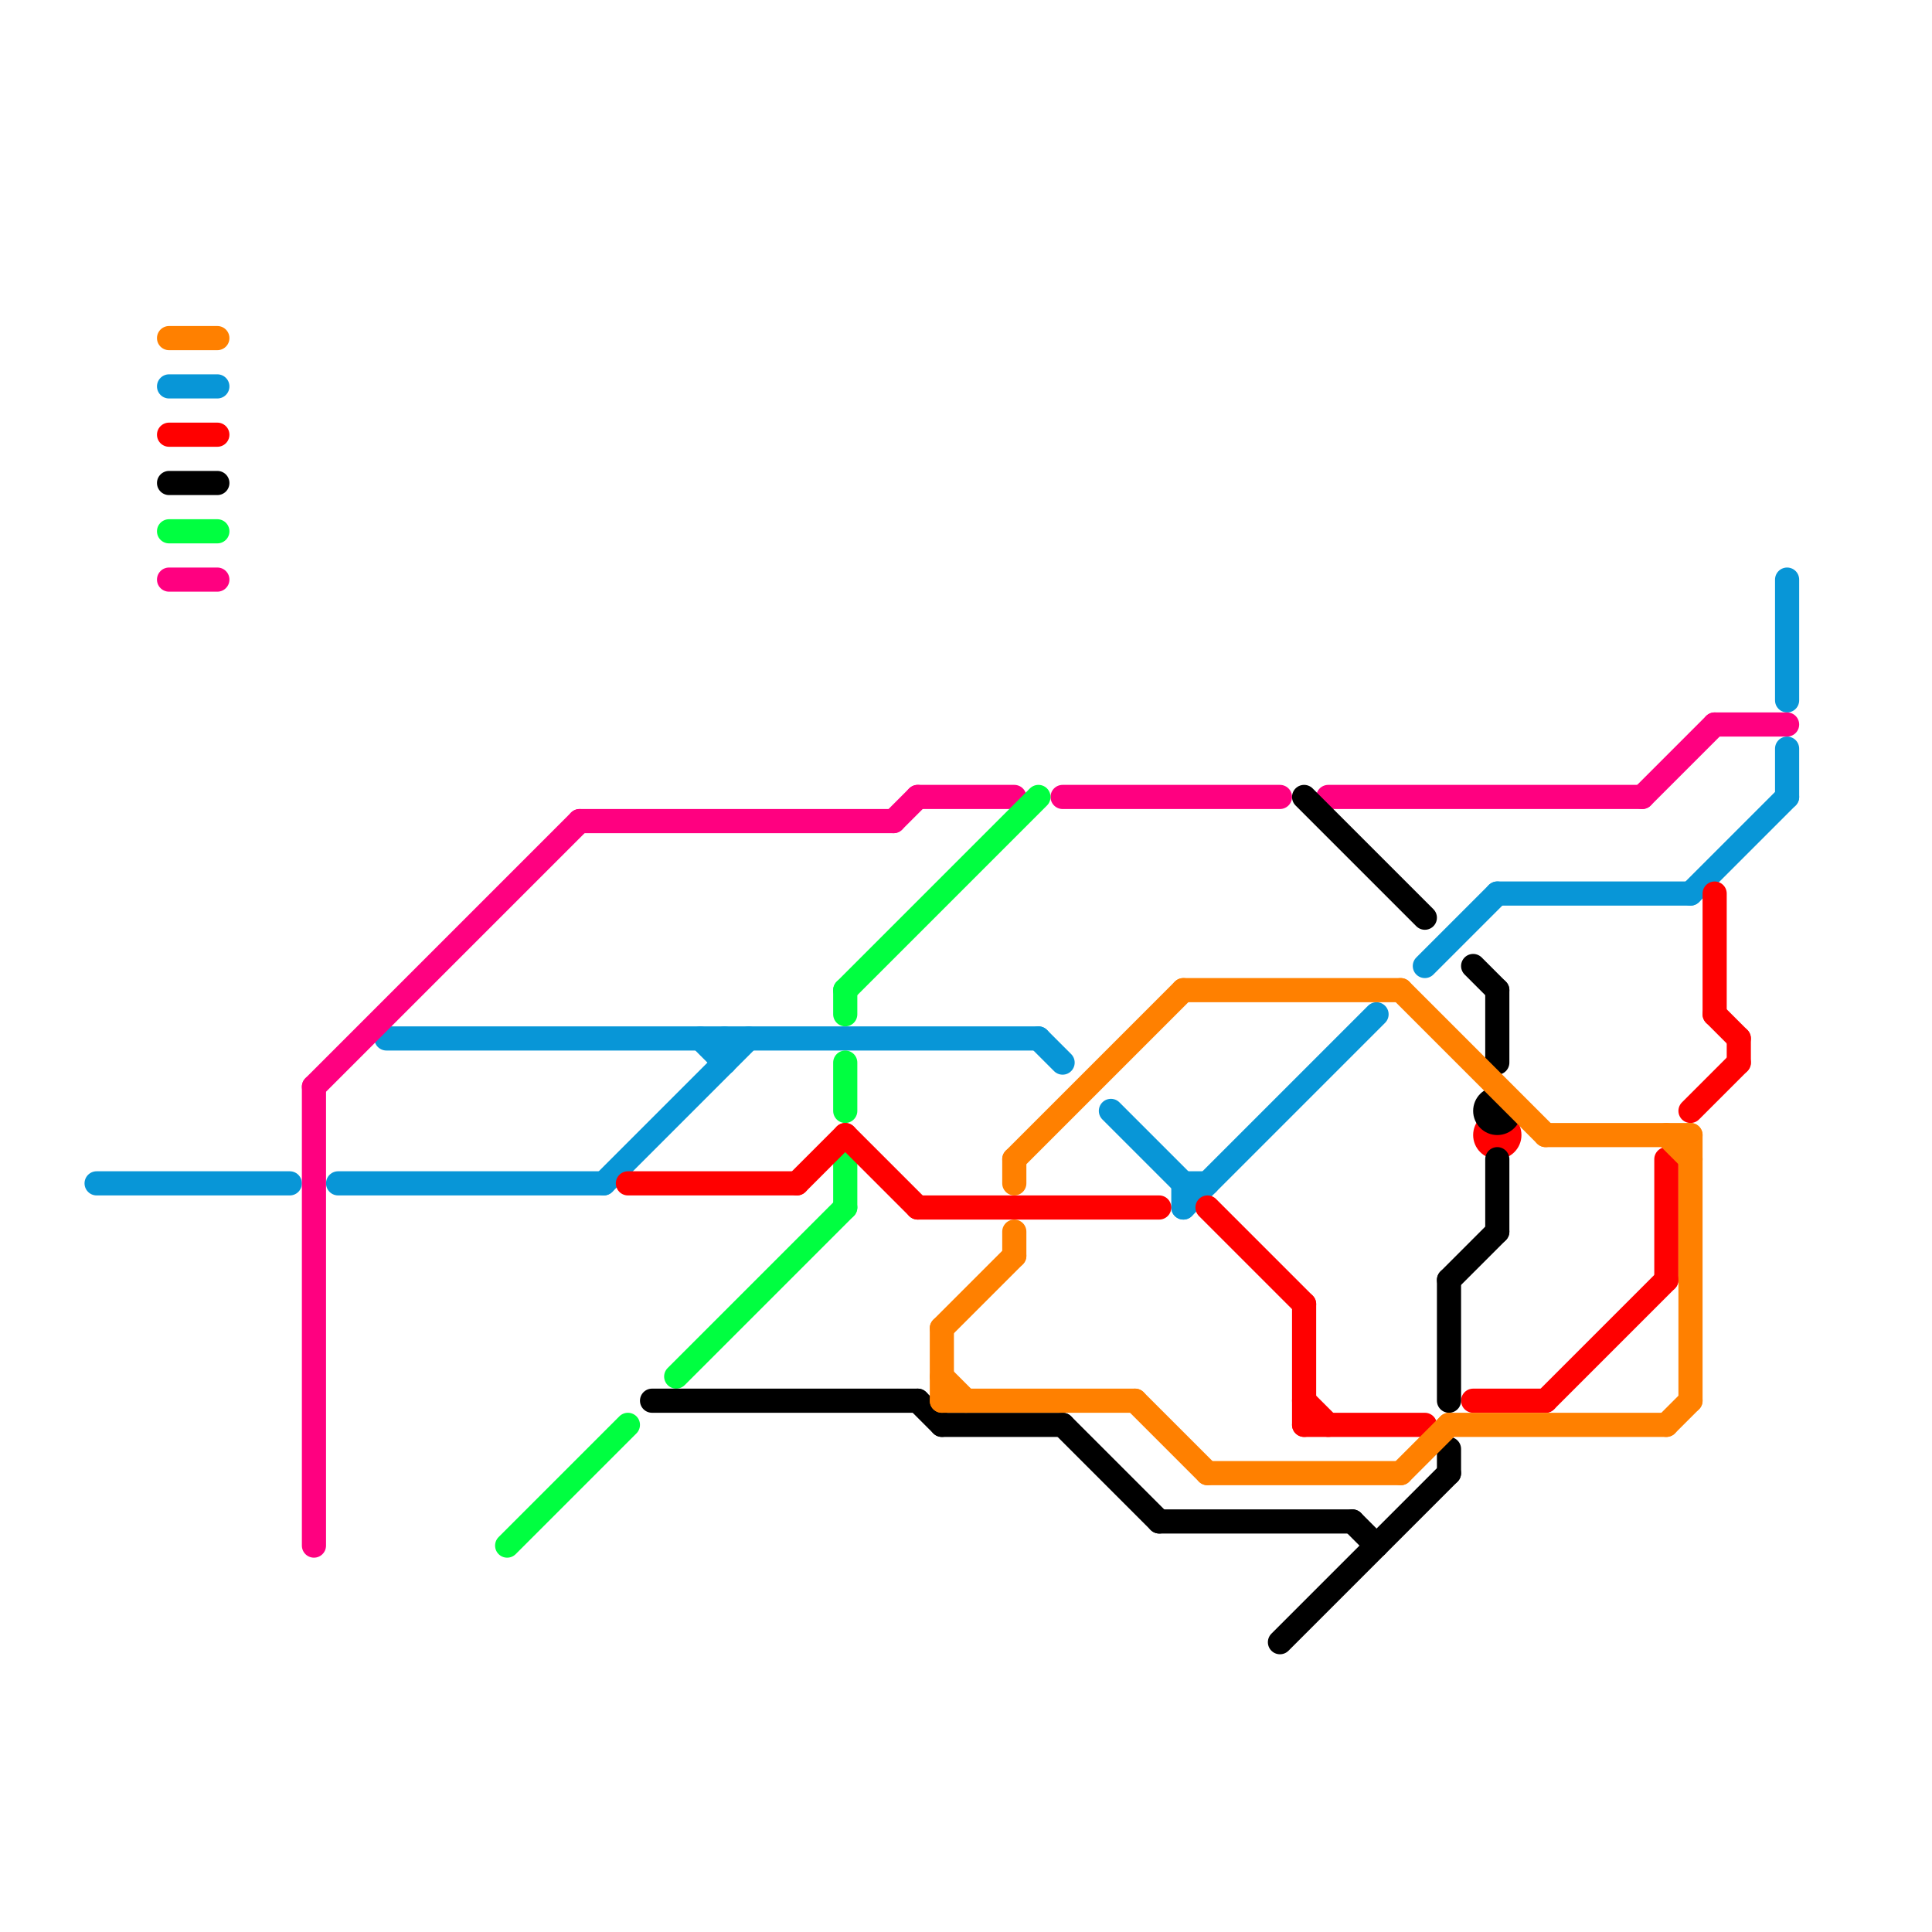 
<svg version="1.1" xmlns="http://www.w3.org/2000/svg" viewBox="0 0 80 80">
<style>text { font: 1px Helvetica; font-weight: 600; white-space: pre; dominant-baseline: central; } line { stroke-width: 1; fill: none; stroke-linecap: round; stroke-linejoin: round; } .c0 { stroke: #0896d7 } .c1 { stroke: #ff0080 } .c2 { stroke: #00ff40 } .c3 { stroke: #ff0000 } .c4 { stroke: #000000 } .c5 { stroke: #ff8000 }</style><defs><g id="wm-xf"><circle r="1.2" fill="#000"/><circle r="0.9" fill="#fff"/><circle r="0.6" fill="#000"/><circle r="0.3" fill="#fff"/></g><g id="wm"><circle r="0.6" fill="#000"/><circle r="0.3" fill="#fff"/></g></defs><line class="c0" x1="30" y1="43" x2="30" y2="44"/><line class="c0" x1="29" y1="43" x2="30" y2="44"/><line class="c0" x1="49" y1="49" x2="50" y2="49"/><line class="c0" x1="25" y1="49" x2="31" y2="43"/><line class="c0" x1="43" y1="43" x2="44" y2="44"/><line class="c0" x1="49" y1="49" x2="49" y2="50"/><line class="c0" x1="7" y1="16" x2="9" y2="16"/><line class="c0" x1="62" y1="37" x2="70" y2="37"/><line class="c0" x1="4" y1="49" x2="12" y2="49"/><line class="c0" x1="49" y1="50" x2="57" y2="42"/><line class="c0" x1="70" y1="37" x2="74" y2="33"/><line class="c0" x1="74" y1="31" x2="74" y2="33"/><line class="c0" x1="59" y1="40" x2="62" y2="37"/><line class="c0" x1="14" y1="49" x2="25" y2="49"/><line class="c0" x1="74" y1="24" x2="74" y2="29"/><line class="c0" x1="16" y1="43" x2="43" y2="43"/><line class="c0" x1="46" y1="46" x2="49" y2="49"/><line class="c1" x1="37" y1="34" x2="38" y2="33"/><line class="c1" x1="44" y1="33" x2="53" y2="33"/><line class="c1" x1="71" y1="30" x2="74" y2="30"/><line class="c1" x1="13" y1="45" x2="24" y2="34"/><line class="c1" x1="13" y1="45" x2="13" y2="64"/><line class="c1" x1="55" y1="33" x2="68" y2="33"/><line class="c1" x1="38" y1="33" x2="42" y2="33"/><line class="c1" x1="24" y1="34" x2="37" y2="34"/><line class="c1" x1="7" y1="24" x2="9" y2="24"/><line class="c1" x1="68" y1="33" x2="71" y2="30"/><line class="c2" x1="21" y1="64" x2="26" y2="59"/><line class="c2" x1="35" y1="48" x2="35" y2="50"/><line class="c2" x1="35" y1="41" x2="35" y2="42"/><line class="c2" x1="28" y1="57" x2="35" y2="50"/><line class="c2" x1="35" y1="41" x2="43" y2="33"/><line class="c2" x1="7" y1="22" x2="9" y2="22"/><line class="c2" x1="35" y1="44" x2="35" y2="46"/><line class="c3" x1="54" y1="59" x2="59" y2="59"/><line class="c3" x1="69" y1="48" x2="69" y2="53"/><line class="c3" x1="50" y1="50" x2="54" y2="54"/><line class="c3" x1="71" y1="42" x2="72" y2="43"/><line class="c3" x1="35" y1="47" x2="38" y2="50"/><line class="c3" x1="33" y1="49" x2="35" y2="47"/><line class="c3" x1="26" y1="49" x2="33" y2="49"/><line class="c3" x1="72" y1="43" x2="72" y2="44"/><line class="c3" x1="64" y1="58" x2="69" y2="53"/><line class="c3" x1="61" y1="58" x2="64" y2="58"/><line class="c3" x1="38" y1="50" x2="48" y2="50"/><line class="c3" x1="54" y1="54" x2="54" y2="59"/><line class="c3" x1="71" y1="37" x2="71" y2="42"/><line class="c3" x1="7" y1="18" x2="9" y2="18"/><line class="c3" x1="54" y1="58" x2="55" y2="59"/><line class="c3" x1="70" y1="46" x2="72" y2="44"/><circle cx="62" cy="47" r="1" fill="#ff0000" /><line class="c4" x1="27" y1="58" x2="38" y2="58"/><line class="c4" x1="62" y1="41" x2="62" y2="44"/><line class="c4" x1="61" y1="40" x2="62" y2="41"/><line class="c4" x1="44" y1="59" x2="48" y2="63"/><line class="c4" x1="60" y1="53" x2="62" y2="51"/><line class="c4" x1="39" y1="59" x2="44" y2="59"/><line class="c4" x1="38" y1="58" x2="39" y2="59"/><line class="c4" x1="54" y1="33" x2="59" y2="38"/><line class="c4" x1="62" y1="48" x2="62" y2="51"/><line class="c4" x1="60" y1="60" x2="60" y2="61"/><line class="c4" x1="48" y1="63" x2="56" y2="63"/><line class="c4" x1="7" y1="20" x2="9" y2="20"/><line class="c4" x1="56" y1="63" x2="57" y2="64"/><line class="c4" x1="53" y1="68" x2="60" y2="61"/><line class="c4" x1="60" y1="53" x2="60" y2="58"/><circle cx="62" cy="46" r="1" fill="#000000" /><line class="c5" x1="69" y1="59" x2="70" y2="58"/><line class="c5" x1="39" y1="55" x2="42" y2="52"/><line class="c5" x1="70" y1="47" x2="70" y2="58"/><line class="c5" x1="39" y1="55" x2="39" y2="58"/><line class="c5" x1="42" y1="51" x2="42" y2="52"/><line class="c5" x1="50" y1="61" x2="58" y2="61"/><line class="c5" x1="42" y1="48" x2="49" y2="41"/><line class="c5" x1="58" y1="61" x2="60" y2="59"/><line class="c5" x1="39" y1="57" x2="40" y2="58"/><line class="c5" x1="58" y1="41" x2="64" y2="47"/><line class="c5" x1="39" y1="58" x2="47" y2="58"/><line class="c5" x1="69" y1="47" x2="70" y2="48"/><line class="c5" x1="60" y1="59" x2="69" y2="59"/><line class="c5" x1="42" y1="48" x2="42" y2="49"/><line class="c5" x1="7" y1="14" x2="9" y2="14"/><line class="c5" x1="47" y1="58" x2="50" y2="61"/><line class="c5" x1="64" y1="47" x2="70" y2="47"/><line class="c5" x1="49" y1="41" x2="58" y2="41"/>
</svg>
